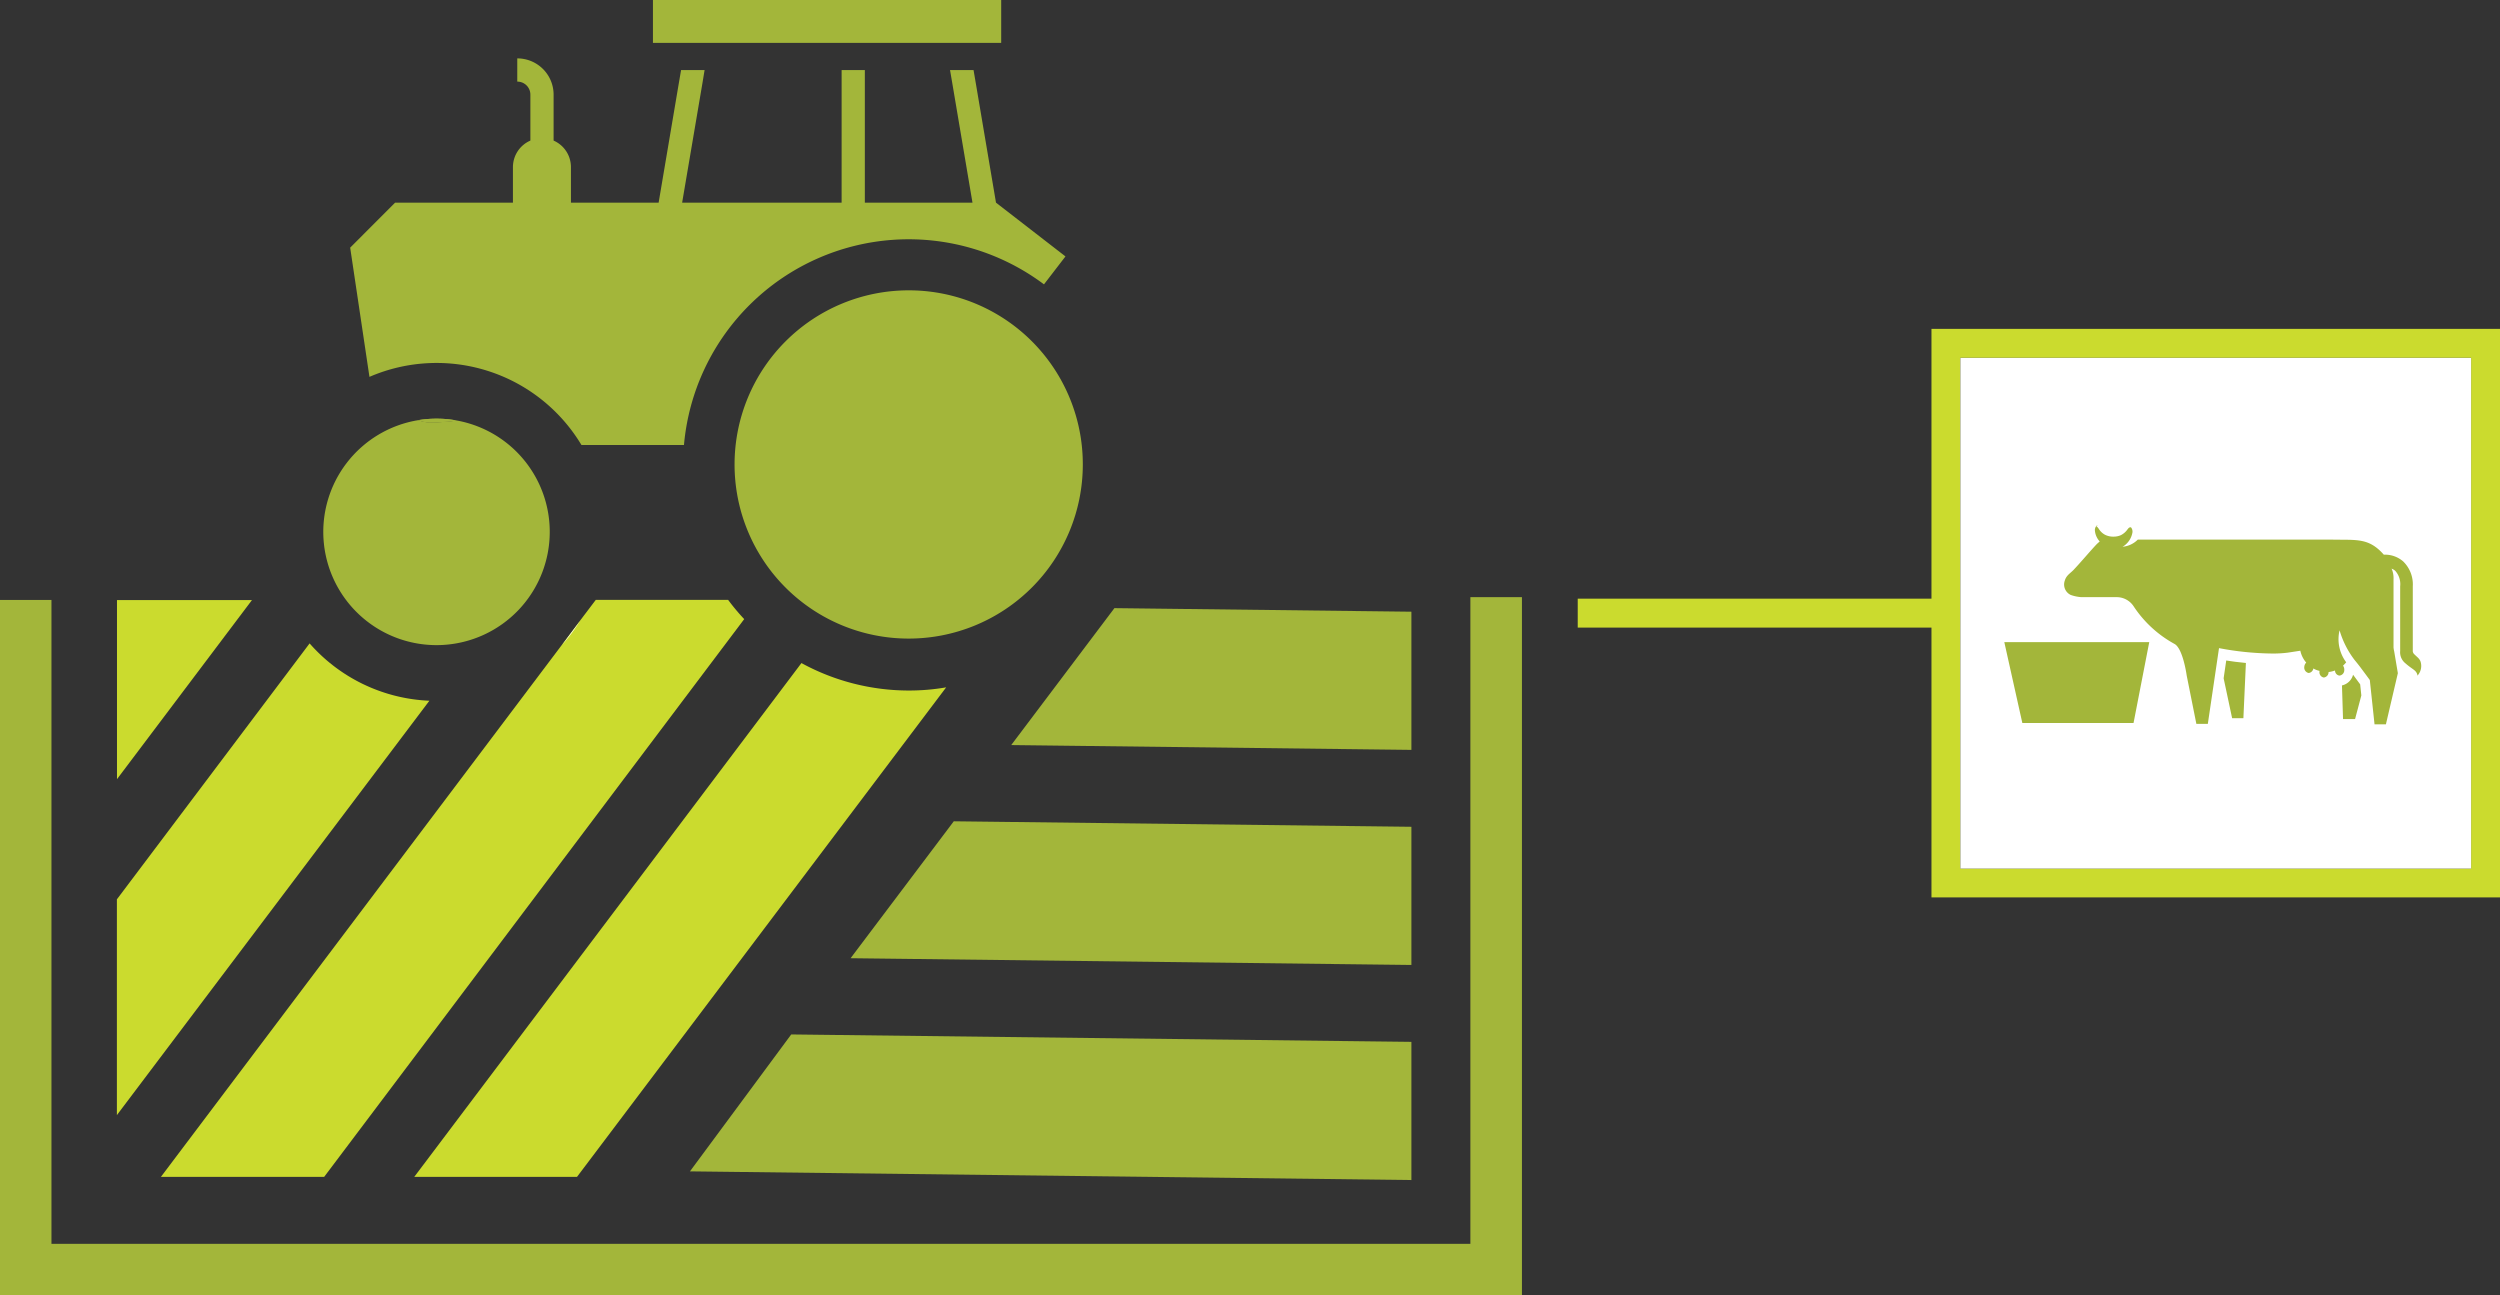<svg id="Layer_1" data-name="Layer 1" xmlns="http://www.w3.org/2000/svg" viewBox="0 0 259.44 134.42"><rect x="0" y="0" width="259.44" height="134.42" fill="#333333" stroke="none"/><defs><style>.cls-1{fill:#cbdb2e;}.cls-2{fill:#fff;}.cls-3,.cls-4{fill:#a3b63a;}.cls-4{fill-rule:evenodd;}</style></defs><title>icon-food-agribus_feedlots</title><path class="cls-1" d="M466.8,301H430.09v3H466.8v28h59V273h-59Zm56-25v53h-53V276Z" transform="translate(-266.36 -238.87)"/><rect class="cls-2" x="203.44" y="37.14" width="53" height="53"/><polygon class="cls-1" points="26.15 62.27 12.14 80.86 12.14 62.27 26.15 62.27"/><path class="cls-1" d="M310.92,311.59l-32.43,43V332.2l20-26.56A17.51,17.51,0,0,0,310.92,311.59Z" transform="translate(-266.36 -238.87)"/><path class="cls-1" d="M343.59,303.12,300,361H283.06l41.62-55.22h0l1.86-2.48,1.65-2.18h13.73A22.3,22.3,0,0,0,343.59,303.12Z" transform="translate(-266.36 -238.87)"/><path class="cls-1" d="M360.67,310.53a22.58,22.58,0,0,0,3.88-.33L326.24,361H309.35l40.18-53.32A23.29,23.29,0,0,0,360.67,310.53Z" transform="translate(-266.36 -238.87)"/><polygon class="cls-3" points="115.65 63.11 146.47 63.48 146.47 77.82 104.94 77.32 115.65 63.11"/><polygon class="cls-3" points="98.98 85.23 146.47 85.8 146.47 100.14 88.27 99.44 98.98 85.23"/><polygon class="cls-3" points="82.11 107.35 146.47 108.12 146.47 122.46 71.6 121.56 82.11 107.35"/><rect class="cls-3" x="67.76" width="36.14" height="4.45"/><path class="cls-4" d="M313.77,282.51a21.18,21.18,0,0,1-2.83.2,3.64,3.64,0,0,1-1.16-.24,11.63,11.63,0,0,1,1.88-.15A11.27,11.27,0,0,1,313.77,282.51Z" transform="translate(-266.36 -238.87)"/><path class="cls-4" d="M376.93,265.48l-2.23,2.9a23.41,23.41,0,0,0-37.36,16.67H326.7a17.53,17.53,0,0,0-22-7.07l-2-13.41,4.66-4.67h12.23v-3.68a3,3,0,0,1,1.81-2.76v-4.77a1.35,1.35,0,0,0-1.36-1.35v-2.41a3.76,3.76,0,0,1,3.77,3.76v4.77a3,3,0,0,1,1.8,2.76v3.68h9.1l2.1-12.42.23-1.34h2.44l-.22,1.34-2.11,12.42h16.55V246.14h2.41V259.9h11.17l-2.1-12.42-.23-1.34h2.44l.23,1.34,2.1,12.42Z" transform="translate(-266.36 -238.87)"/><path class="cls-4" d="M378.73,287.11A18.07,18.07,0,1,1,360.67,269,18.05,18.05,0,0,1,378.73,287.11Z" transform="translate(-266.36 -238.87)"/><path class="cls-4" d="M323.41,294.06a11.75,11.75,0,1,1-13.63-11.59,3.64,3.64,0,0,0,1.16.24,21.18,21.18,0,0,0,2.83-.2h0A11.74,11.74,0,0,1,323.41,294.06Z" transform="translate(-266.36 -238.87)"/><path class="cls-4" d="M313.77,282.51a21.18,21.18,0,0,1-2.83.2,3.64,3.64,0,0,1-1.16-.24,11.63,11.63,0,0,1,1.88-.15A11.27,11.27,0,0,1,313.77,282.51Z" transform="translate(-266.36 -238.87)"/><path class="cls-2" d="M324.69,305.8a18,18,0,0,0,1.86-2.48Z" transform="translate(-266.36 -238.87)"/><polygon class="cls-3" points="157.94 61.97 157.94 134.42 0 134.42 0 62.26 5.34 62.26 5.34 129.08 152.59 129.08 152.59 61.97 157.94 61.97"/><polygon class="cls-3" points="221.41 75.03 209.87 75.03 208 66.64 223.04 66.64 221.41 75.03"/><g id="cow"><path class="cls-3" d="M497.7,313.73l-.95-4.46.33-2.24.33.06c.63.09,1.36.18,2.06.25l.31,0-.3,6.36Z" transform="translate(-266.36 -238.87)"/><path class="cls-2" d="M497.36,307.41c.57.09,1.3.19,2.07.26l-.26,5.73H498l-.88-4.14.27-1.85m-.56-.76-.1.67-.27,1.84,0,.12,0,.12.88,4.13.11.53h2.37l0-.63.27-5.73,0-.63-.63-.06c-.69-.07-1.41-.16-2-.25l-.66-.11Z" transform="translate(-266.36 -238.87)"/><path class="cls-3" d="M509.19,313.8l-.13-4.07.27-.06a1.22,1.22,0,0,0,.9-.87l.17-.64.41.52.73,1,0,.07,0,.11.12,1.22L511,313.8Z" transform="translate(-266.36 -238.87)"/><path class="cls-2" d="M510.55,308.89l.74,1,.12,1.15-.65,2.45h-1.25L509.4,310a1.53,1.53,0,0,0,1.15-1.1m-.29-1.46-.36,1.28a.85.85,0,0,1-.64.63l-.54.12,0,.55.11,3.48,0,.64h2.4l.13-.49.65-2.45,0-.12V311L512,309.8l0-.18-.11-.15v0c-.17-.22-.43-.58-.74-1l-.81-1.05Z" transform="translate(-266.36 -238.87)"/><path class="cls-3" d="M512.43,314.42l-.51-4.81c-.13-.18-.52-.7-1-1.27-.18-.24-.38-.49-.58-.74l-.05-.06a10.15,10.15,0,0,1-.92-1.49,3.25,3.25,0,0,0,.62,1.37l.19.21-.18.22-.18.22a1.13,1.13,0,0,1,.05.41.88.88,0,0,1-.84.89h0a.83.83,0,0,1-.65-.45l-.15,0a.87.87,0,0,1-.8.67h-.05a.8.8,0,0,1-.53-.27,1.13,1.13,0,0,1-.22-.5l-.15-.06a.8.8,0,0,1-.65.35h-.05a.9.9,0,0,1-.76-1,1.13,1.13,0,0,1,.11-.41,3.3,3.3,0,0,1-.43-.86l-1,.15a13.68,13.68,0,0,1-1.68.1,32.25,32.25,0,0,1-5.22-.5l-1.14,7.79h-1.75l-1.1-5.23c-.14-1-.55-2.74-1.09-3.06a12.45,12.45,0,0,1-4.38-4,1.76,1.76,0,0,0-1.46-.79h-3.67a4.46,4.46,0,0,1-1.23-.25,1.52,1.52,0,0,1-.81-1.9,2,2,0,0,1,.75-1c.12-.1.25-.21.37-.33.31-.33.7-.77,1.08-1.21s.89-1,1.22-1.35l.11-.1a2.11,2.11,0,0,1-.38-1.08,1,1,0,0,1,.28-.76.46.46,0,0,1,.33-.13.65.65,0,0,1,.52.36,1.49,1.49,0,0,0,.53.53,1.62,1.62,0,0,0,.77.15,1.4,1.4,0,0,0,.6-.12,1.6,1.6,0,0,0,.57-.5.65.65,0,0,1,.51-.34.48.48,0,0,1,.34.15,1,1,0,0,1,.25.77,1.93,1.93,0,0,1-.18.64.8.8,0,0,0,.17-.15l.1-.08h21.27c1.88,0,3.13,0,4.53,1.55a3.08,3.08,0,0,1,2.09.79,3.63,3.63,0,0,1,1.06,2.83v6.64c0,.12,0,.14.06.17l.23.22a1.58,1.58,0,0,1,.18,2.37l-.46.64-.2-.77c-.06-.21-.14-.27-.45-.5a7.25,7.25,0,0,1-.69-.53,2.13,2.13,0,0,1-.43-.5l.22,1.28-1.31,5.63Zm2.58-8.67c0,.11,0,.33,0,.33s0,.07,0,.1v-6.41a3.68,3.68,0,0,0,0-.49Z" transform="translate(-266.36 -238.87)"/><path class="cls-2" d="M483.9,293.51c.09,0,.15.09.25.22a1.71,1.71,0,0,0,.65.63,1.87,1.87,0,0,0,.92.2,1.8,1.8,0,0,0,.75-.16,1.88,1.88,0,0,0,.68-.6c.1-.12.16-.2.25-.2a.14.14,0,0,1,.11,0,.7.7,0,0,1,.15.5,2.14,2.14,0,0,1-.9,1.43l-.13.08a2.53,2.53,0,0,0,1.58-.74h20.22c2.52.05,3.76-.2,5.31,1.56h.11a2.87,2.87,0,0,1,1.9.7,3.33,3.33,0,0,1,1,2.59v6.64a.48.48,0,0,0,.16.41c.37.36.48.41.62.69a1.48,1.48,0,0,1-.24,1.46l-.06.07,0-.08c-.14-.52-.49-.54-1.24-1.2a1.46,1.46,0,0,1-.55-1.28v-6.71a2.07,2.07,0,0,0-.51-1.61,1.17,1.17,0,0,0-.38-.23,2.45,2.45,0,0,1,.2,1.11v6.71c0,.12,0,.35,0,.35a2.63,2.63,0,0,0,.07.42l.38,2.26-1.24,5.31h-1.18l-.49-4.6s-.46-.63-1-1.35h0c-.19-.25-.39-.5-.59-.74a9.44,9.44,0,0,1-1.55-3.07,4,4,0,0,0,.69,3.32,3.61,3.61,0,0,1-.33.35.7.7,0,0,1,.13.46.56.56,0,0,1-.51.57h0a.53.53,0,0,1-.45-.53,2.85,2.85,0,0,1-.67.16s0,0,0,0a.56.56,0,0,1-.5.57h0a.55.55,0,0,1-.44-.64v-.05a2.08,2.08,0,0,1-.64-.25.55.55,0,0,1-.49.47h0a.57.57,0,0,1-.45-.64.7.7,0,0,1,.2-.44,2.75,2.75,0,0,1-.61-1.23l-1.31.2a12.11,12.11,0,0,1-1.64.09,30.81,30.81,0,0,1-5.49-.56l-1.16,7.86h-1.19l-1-5s-.37-2.75-1.24-3.28a11.94,11.94,0,0,1-4.29-3.95,2.1,2.1,0,0,0-1.73-.92h-3.67a4.09,4.09,0,0,1-1.11-.23,1.2,1.2,0,0,1-.61-1.5c.18-.59.62-.76,1-1.2.68-.72,1.69-1.92,2.3-2.56.11-.11.22-.2.32-.29a1.92,1.92,0,0,1-.5-1.13.67.67,0,0,1,.18-.51.14.14,0,0,1,.1,0m0-.67a.82.82,0,0,0-.56.23,1.3,1.3,0,0,0-.38,1,2.4,2.4,0,0,0,.29,1c-.33.34-.75.82-1.15,1.28s-.77.87-1.08,1.2l-.34.31a2.31,2.31,0,0,0-.86,1.16,1.86,1.86,0,0,0,1,2.3,4.59,4.59,0,0,0,1.31.28h3.73a1.45,1.45,0,0,1,1.19.65,12.64,12.64,0,0,0,4.48,4.13,5.81,5.81,0,0,1,.93,2.8v0l1.05,5,.11.53h2.31l.08-.57,1.05-7.16a33.08,33.08,0,0,0,4.94.44,12.71,12.71,0,0,0,1.73-.1l.76-.11a3.84,3.84,0,0,0,.28.53,1.37,1.37,0,0,0-.07.34,1.21,1.21,0,0,0,1.07,1.35h.07a1.17,1.17,0,0,0,.6-.18,1.06,1.06,0,0,0,.17.26,1.11,1.11,0,0,0,.76.39h.07a1.17,1.17,0,0,0,.94-.52,1.09,1.09,0,0,0,.63.27h.07a1.21,1.21,0,0,0,1.17-1.2,1.38,1.38,0,0,0,0-.35l.07-.09h0l.31.39.08.11c.39.5.73,1,.9,1.19l.46,4.42.07.59h2.31l.12-.51,1.24-5.31,0-.13,0-.13,0-.16.41.3c.3.22.3.23.33.32l0,.08.36,1.37.82-1.15,0-.06a2.09,2.09,0,0,0,.3-2.17,2.06,2.06,0,0,0-.53-.65l-.18-.16v-6.62a3.94,3.94,0,0,0-1.17-3.08,3.48,3.48,0,0,0-2.16-.87c-1.46-1.53-2.83-1.54-4.68-1.56h-21v-.05a1.31,1.31,0,0,0-.34-1,.81.81,0,0,0-.58-.25,1,1,0,0,0-.78.47,1.24,1.24,0,0,1-.44.4,1.08,1.08,0,0,1-.46.09,1.29,1.29,0,0,1-.62-.12,1.15,1.15,0,0,1-.39-.4l0,0a1,1,0,0,0-.79-.51Z" transform="translate(-266.36 -238.87)"/></g></svg>